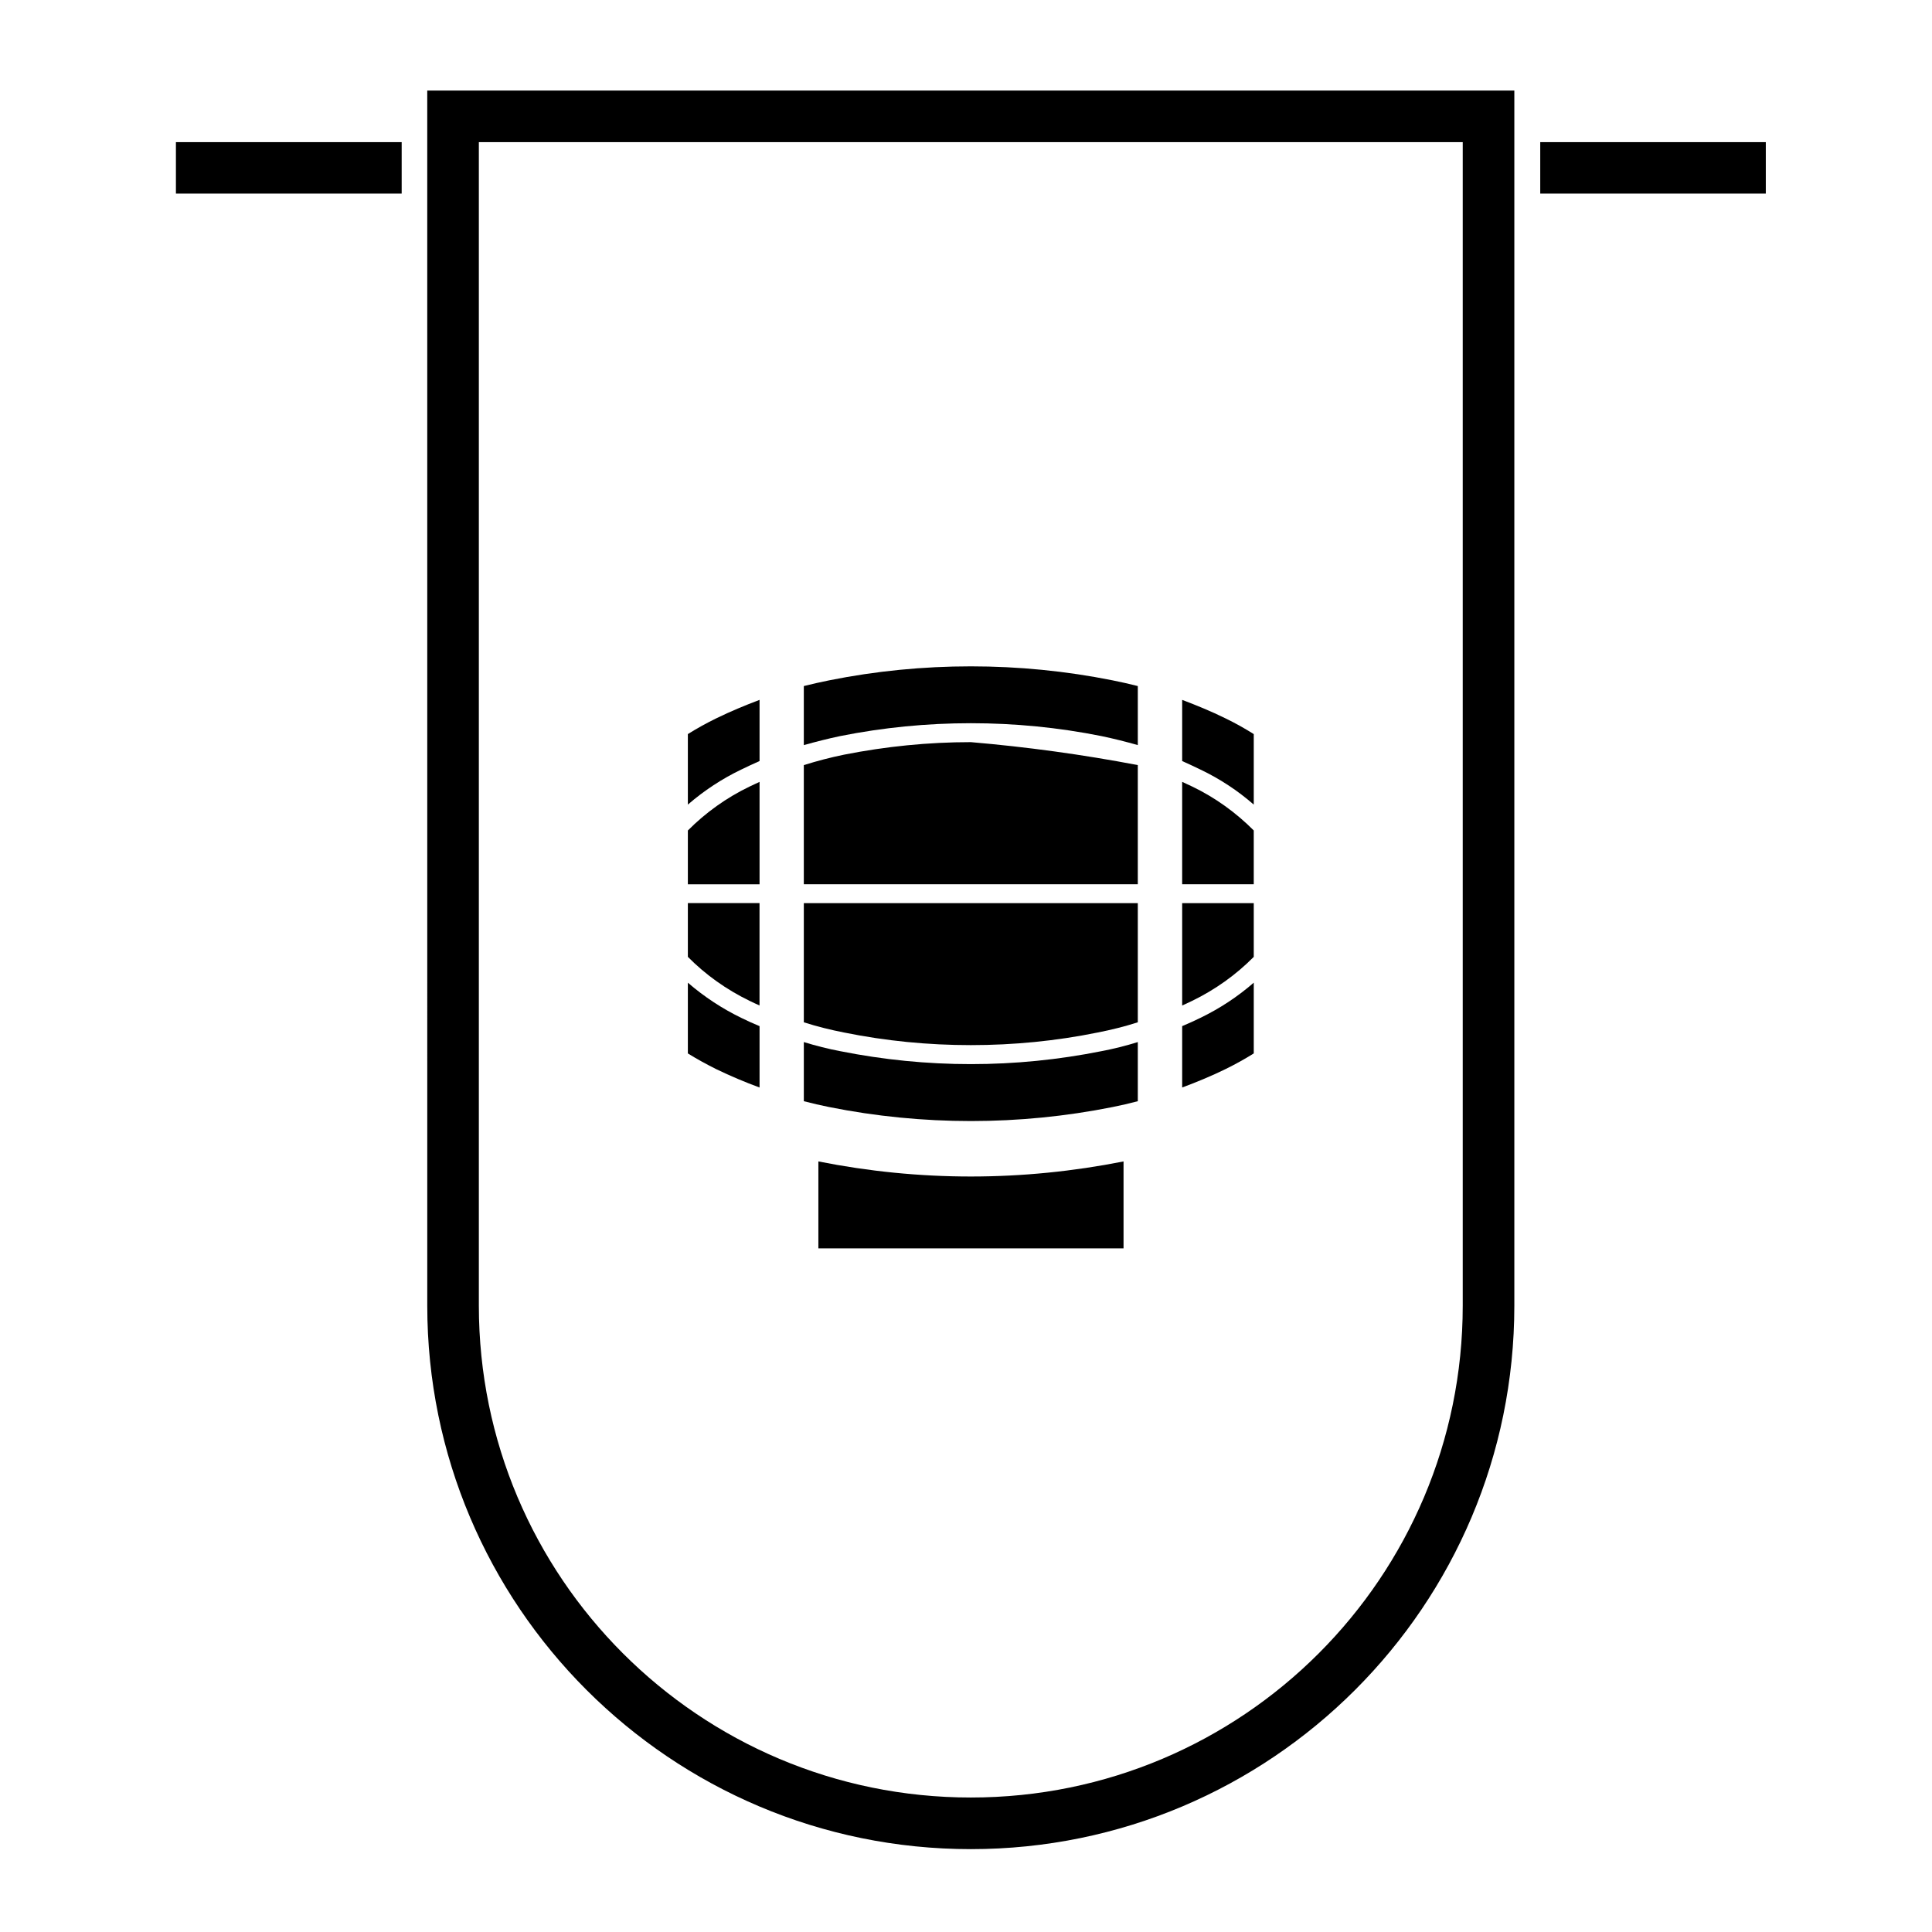 <?xml version="1.0" encoding="UTF-8"?>
<!-- Uploaded to: SVG Repo, www.svgrepo.com, Generator: SVG Repo Mixer Tools -->
<svg fill="#000000" width="800px" height="800px" version="1.1" viewBox="144 144 512 512" xmlns="http://www.w3.org/2000/svg">
 <g>
  <path d="m552.18 181.67h59.777v13.629h-59.777z"/>
  <path d="m190.62 181.67h59.828v13.629h-59.828z"/>
  <path d="m476.26 397.58v-14.234h-18.973v27.125c0.875-0.387 1.754-0.812 2.644-1.23 6.086-2.961 11.59-6.875 16.328-11.66z"/>
  <path d="m357.02 346.76v31.574h88.508v-31.578c-14.629-2.793-29.414-4.816-44.238-6.082-11.32 0-22.516 1.129-33.605 3.32-3.602 0.738-7.148 1.66-10.664 2.766z"/>
  <path d="m445.53 414.92v-31.578h-88.508v31.578c3.516 1.125 7.059 2 10.664 2.707 11.09 2.246 22.285 3.34 33.605 3.34 11.285 0 22.57-1.094 33.598-3.34 3.609-0.707 7.148-1.586 10.641-2.707z"/>
  <path d="m445.53 435.83v-15.672c-3.148 0.988-6.414 1.797-9.652 2.414-11.395 2.281-22.969 3.43-34.586 3.43-11.602 0-23.195-1.148-34.617-3.43-3.238-0.613-6.445-1.426-9.652-2.414v15.672c2.223 0.586 4.473 1.094 6.727 1.551 12.352 2.473 24.934 3.707 37.543 3.707 12.602 0 25.16-1.234 37.539-3.707 2.281-0.457 4.477-0.961 6.699-1.551z"/>
  <path d="m326.29 383.34v14.234c4.727 4.785 10.273 8.707 16.348 11.656 0.871 0.418 1.742 0.84 2.644 1.23v-27.125l-18.992-0.004z"/>
  <path d="m326.29 364.09v14.25h19v-27.129c-0.906 0.395-1.777 0.848-2.644 1.234-6.086 2.926-11.637 6.898-16.355 11.645z"/>
  <path d="m326.29 338.54v18.688c4.301-3.715 9.035-6.84 14.152-9.289 1.578-0.789 3.215-1.516 4.848-2.254v-16.211c-3.883 1.473-7.684 3.043-11.426 4.871-2.598 1.266-5.133 2.668-7.574 4.195z"/>
  <path d="m457.29 351.2c0.875 0.395 1.754 0.848 2.644 1.234 6.082 2.922 11.594 6.898 16.324 11.648v14.25h-18.973v-27.133z"/>
  <path d="m357.02 341.46v-15.648c2.223-0.559 4.473-1.059 6.727-1.516 12.352-2.481 24.934-3.707 37.543-3.707 12.602 0 25.16 1.23 37.539 3.707 2.281 0.457 4.481 0.953 6.699 1.516v15.648c-3.148-0.898-6.414-1.719-9.652-2.394-11.395-2.281-22.969-3.41-34.586-3.41-11.602 0-23.195 1.129-34.617 3.41-3.234 0.676-6.445 1.5-9.652 2.394z"/>
  <path d="m476.26 357.23c-4.254-3.715-9.004-6.84-14.133-9.289-1.602-0.789-3.211-1.516-4.84-2.254v-16.211c3.883 1.473 7.715 3.043 11.426 4.871 2.625 1.266 5.129 2.672 7.547 4.195z"/>
  <path d="m360.88 451.79c13.281 2.641 26.844 3.996 40.41 3.996 13.559 0 27.125-1.355 40.461-3.996v23.043h-80.871v-23.043"/>
  <path d="m326.29 423.17v-18.746c4.301 3.707 9.035 6.836 14.152 9.32 1.578 0.785 3.215 1.516 4.848 2.195v16.262c-3.883-1.43-7.684-3.031-11.426-4.84-2.598-1.289-5.133-2.68-7.574-4.191z"/>
  <path d="m401.29 634.04c-79.566 0-144.06-64.512-144.06-144.04l-0.004-322h288.09v322c0.004 79.52-64.496 144.04-144.02 144.04zm130.35-144.04v-308.33h-260.74v308.33c0 71.988 58.398 130.36 130.39 130.36 71.988 0 130.35-58.367 130.35-130.36zm-62.926-62.648c2.625-1.285 5.129-2.672 7.547-4.188v-18.746c-4.254 3.707-9.004 6.836-14.133 9.32-1.602 0.785-3.211 1.516-4.84 2.195v16.262c3.887-1.438 7.711-3.035 11.426-4.844z"/>
 </g>
</svg>